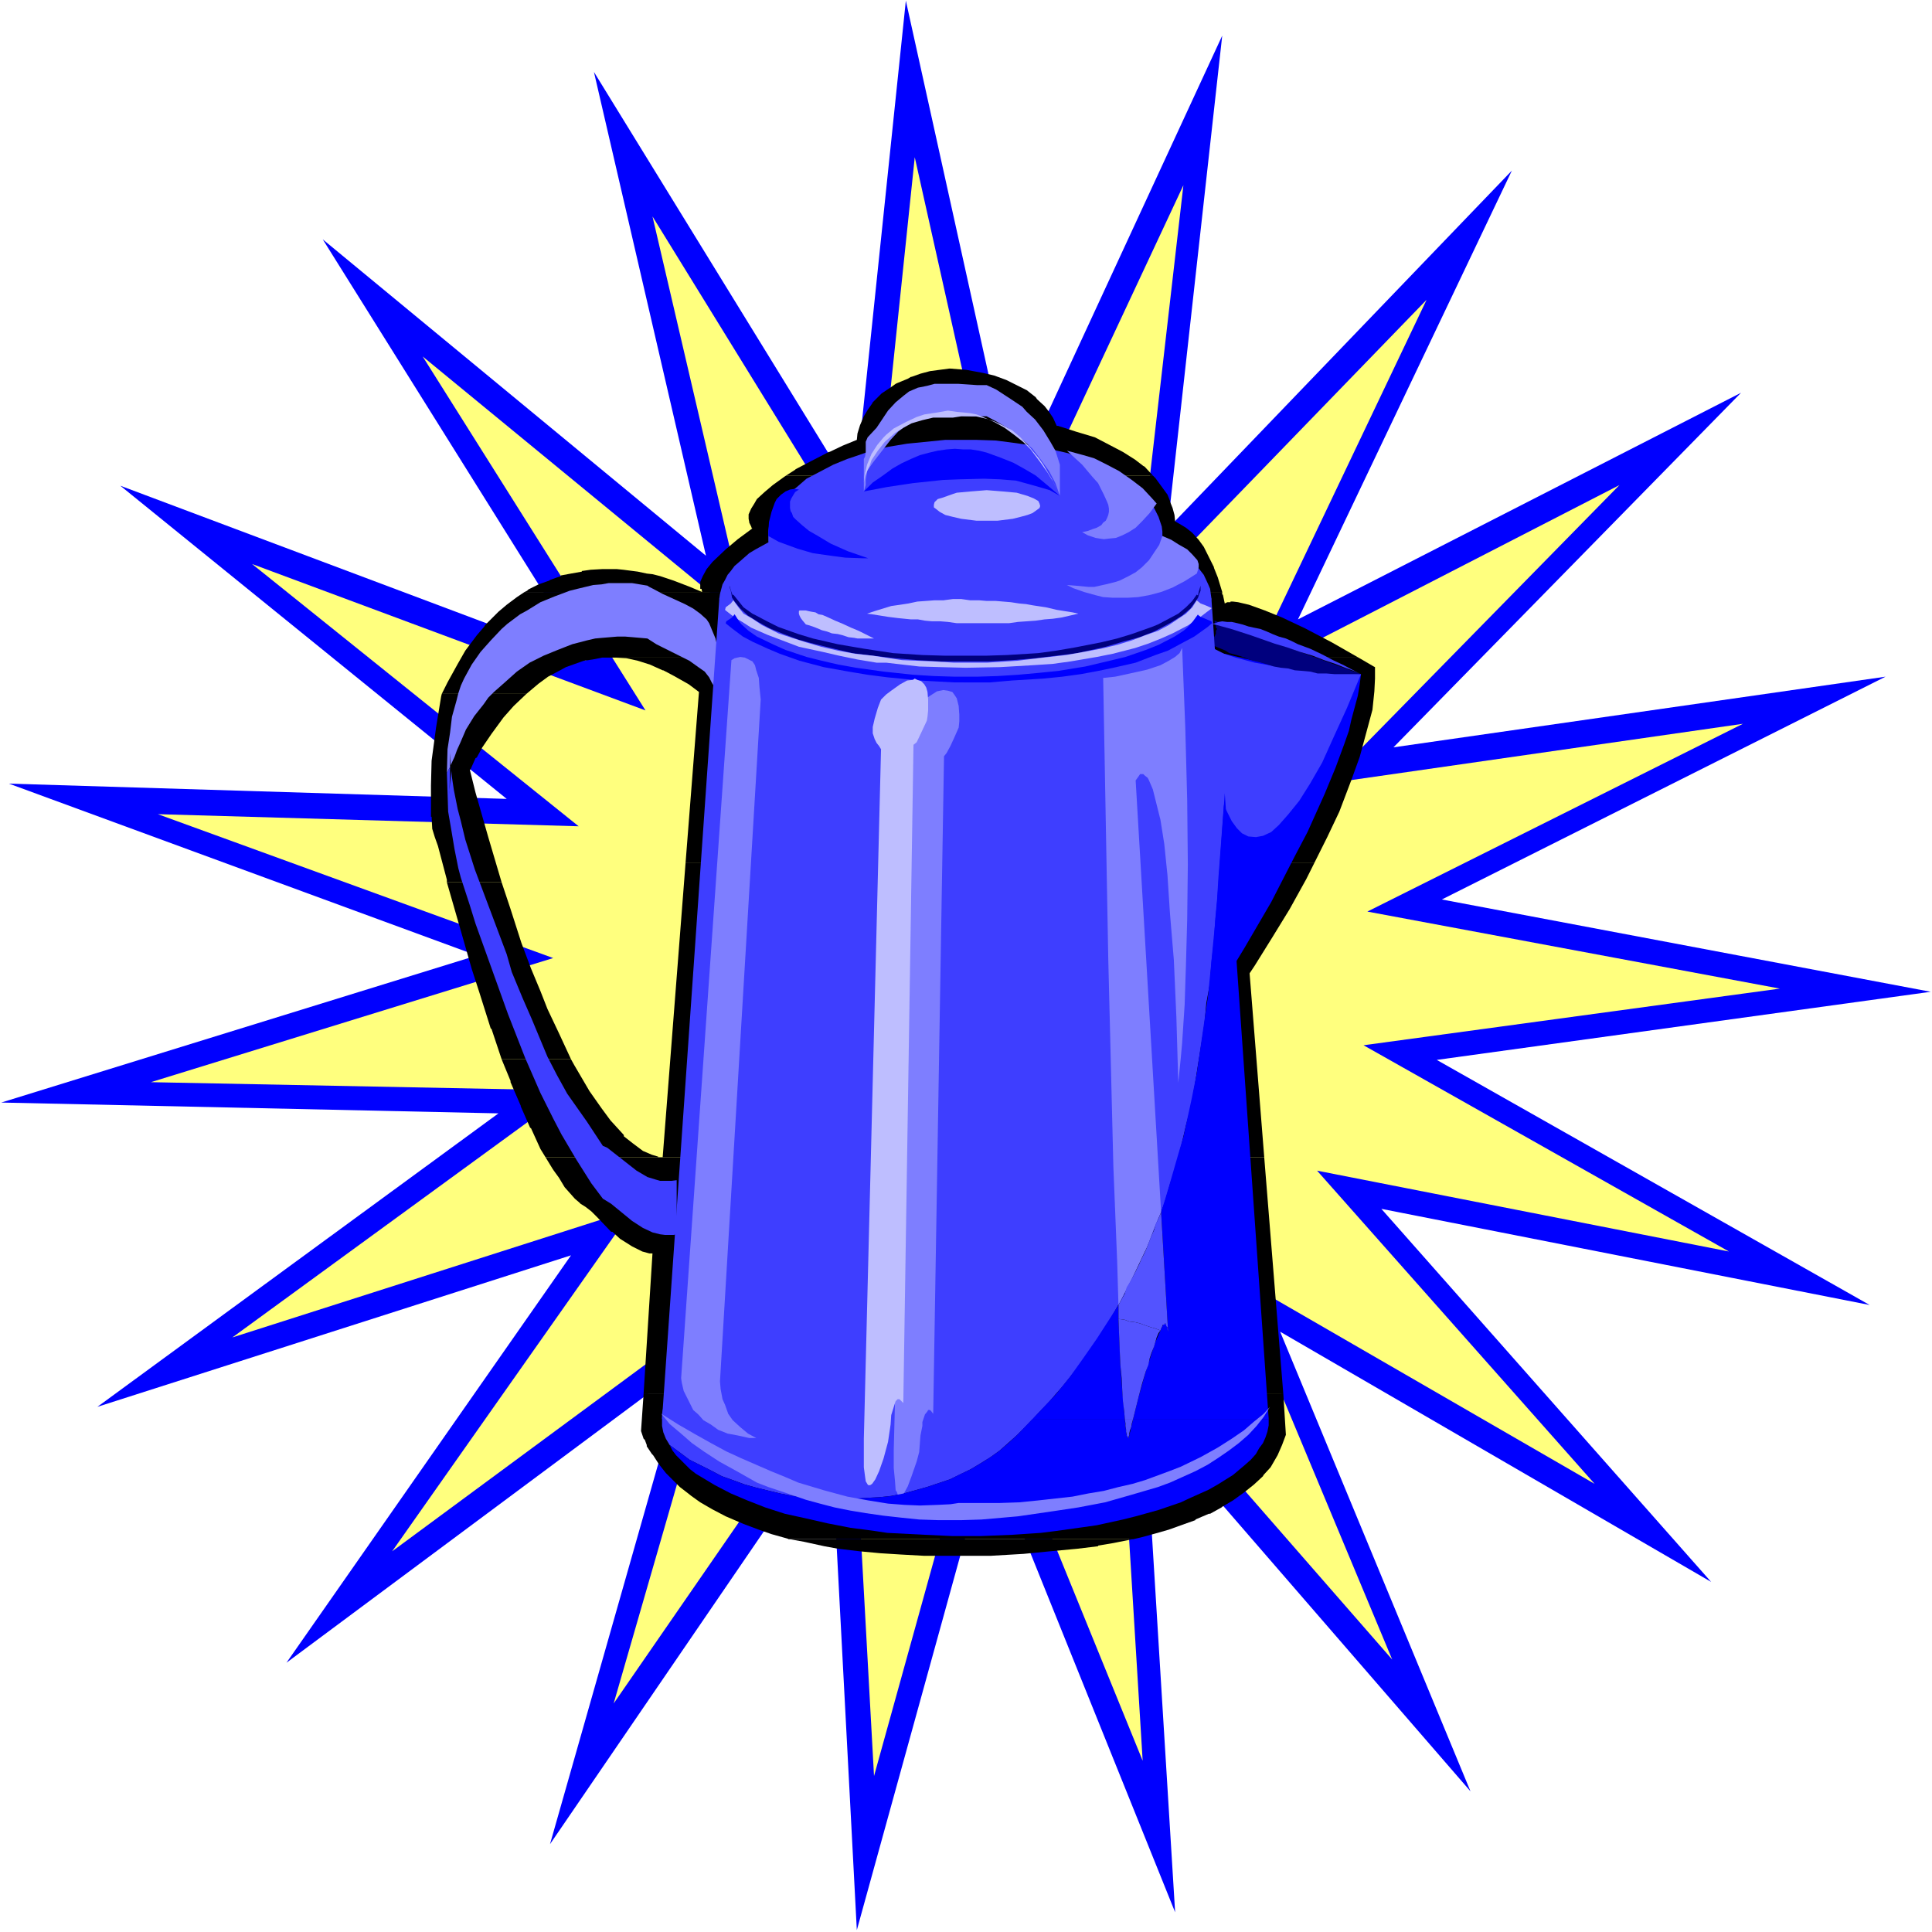 <?xml version="1.0" encoding="UTF-8" standalone="no"?>
<svg
   version="1.0"
   width="129.766mm"
   height="129.766mm"
   id="svg50"
   sodipodi:docname="Coffee Pot 41.wmf"
   xmlns:inkscape="http://www.inkscape.org/namespaces/inkscape"
   xmlns:sodipodi="http://sodipodi.sourceforge.net/DTD/sodipodi-0.dtd"
   xmlns="http://www.w3.org/2000/svg"
   xmlns:svg="http://www.w3.org/2000/svg">
  <rect width="100%" height="100%" fill="#333333" stroke="none"/>
  <sodipodi:namedview
     id="namedview50"
     pagecolor="#ffffff"
     bordercolor="#000000"
     borderopacity="0.25"
     inkscape:showpageshadow="2"
     inkscape:pageopacity="0.0"
     inkscape:pagecheckerboard="0"
     inkscape:deskcolor="#d1d1d1"
     inkscape:document-units="mm" />
  <defs
     id="defs1">
    <pattern
       id="WMFhbasepattern"
       patternUnits="userSpaceOnUse"
       width="6"
       height="6"
       x="0"
       y="0" />
  </defs>
  <path
     style="fill:#ffffff;fill-opacity:1;fill-rule:evenodd;stroke:none"
     d="M 0,490.455 H 490.455 V 0 H 0 Z"
     id="path1" />
  <path
     style="fill:#0000ff;fill-opacity:1;fill-rule:evenodd;stroke:none"
     d="m 478.659,171.781 -112.635,56.56 124.109,23.432 -125.401,17.291 109.888,62.216 -123.947,-24.402 83.709,94.698 -109.403,-63.509 48.318,116.675 -82.739,-95.505 7.757,126.209 L 251.126,368.286 217.513,489.971 210.888,363.923 139.622,468.155 174.205,346.632 72.72,422.099 144.955,318.675 24.725,357.136 126.533,282.638 0.323,279.891 121.038,242.561 2.262,198.929 128.633,202.808 30.542,123.301 148.833,167.741 81.931,60.762 179.214,141.077 150.773,18.261 216.867,125.725 229.957,0.162 257.267,123.624 310.272,9.05 296.374,134.289 383.8,43.309 329.502,157.237 441.976,99.707 353.742,189.718 Z"
     id="path2" />
  <path
     style="fill:#ffff7e;fill-opacity:1;fill-rule:evenodd;stroke:none"
     d="m 442.46,183.739 -95.344,47.672 104.717,19.554 -105.686,14.382 92.758,52.358 -104.555,-20.523 70.458,79.507 -92.273,-53.328 40.885,97.929 -69.811,-79.992 6.464,105.686 -39.915,-98.091 -28.28,101.969 -5.818,-105.686 -60.277,87.264 29.411,-101.808 -85.648,63.186 61.085,-86.779 L 58.984,339.521 144.955,276.82 38.299,274.72 140.43,243.208 40.077,206.686 146.894,209.757 63.994,143.177 163.862,180.345 107.302,90.496 189.718,158.206 165.64,54.944 221.23,145.117 232.219,39.915 255.328,143.339 300.414,47.026 288.294,152.389 l 73.851,-76.275 -45.571,95.667 94.536,-48.642 -74.336,75.79 z"
     id="path3" />
  <path
     style="fill:#000000;fill-opacity:1;fill-rule:evenodd;stroke:none"
     d="m 240.945,93.566 -2.424,0.323 -2.424,0.323 -2.424,0.646 -2.262,0.808 h -0.162 l -0.808,0.485 -2.747,1.131 -0.323,0.162 -1.131,0.808 -2.424,1.616 -2.262,2.262 -0.162,0.323 -1.131,1.616 -0.97,1.616 -0.97,2.262 -0.646,2.101 -0.162,1.616 -3.555,1.454 v 0 l -3.394,1.616 h -0.162 l -4.686,2.424 -3.717,1.939 -0.162,0.162 -2.262,1.454 h 93.082 l -2.101,-2.262 -0.323,-0.162 -2.101,-1.616 -3.07,-1.939 -3.394,-1.778 -3.717,-1.939 -4.848,-1.454 -4.525,-1.454 h -0.323 l -0.808,-1.778 -0.162,-0.323 -0.97,-1.454 -1.131,-1.454 -1.939,-1.778 -0.323,-0.485 -2.262,-1.778 -2.586,-1.293 -2.586,-1.293 -3.07,-1.131 -2.747,-0.646 -4.363,-0.808 -4.04,-0.323 z"
     id="path4" />
  <path
     style="fill:#000000;fill-opacity:1;fill-rule:evenodd;stroke:none"
     d="m 199.576,120.715 -0.485,0.323 -2.909,2.101 -2.101,1.778 -1.939,1.778 -0.646,1.131 -0.808,1.293 -0.646,1.454 v 1.131 l 0.162,0.808 v 0.162 l 0.485,0.97 0.162,0.485 h 0.162 l -3.717,2.747 -3.07,2.586 -3.232,3.07 -0.162,0.162 -1.454,1.778 -0.97,1.778 -0.646,1.454 v 1.293 0.485 h 0.323 l 0.162,0.808 -3.07,-1.293 -4.202,-1.616 -3.394,-1.131 -1.939,-0.485 -1.454,-0.162 -2.262,-0.485 -3.717,-0.485 -1.616,-0.162 h -3.717 l -2.909,0.162 -2.262,0.323 v 0.162 l -2.747,0.485 -2.586,0.485 v 0.162 l -2.747,0.97 -0.162,0.162 -2.747,0.97 -2.586,1.293 -0.323,0.323 -0.646,0.323 h 177.113 l -1.131,-3.717 -0.97,-2.424 v -0.162 l -1.454,-2.909 -0.97,-1.939 -0.162,-0.323 -1.293,-1.778 -1.616,-1.778 -1.616,-1.293 -1.616,-0.97 -1.131,-0.646 -0.162,-1.616 -0.485,-1.778 -0.646,-1.616 v -0.162 l -0.646,-1.616 -1.293,-1.778 -1.778,-2.424 -0.646,-0.646 z"
     id="path5" />
  <path
     style="fill:#000000;fill-opacity:1;fill-rule:evenodd;stroke:none"
     d="m 312.372,152.712 v 0.162 h -0.808 l -0.646,0.323 -0.485,-2.262 h -0.162 v -0.646 h -177.113 l -1.939,1.293 -2.586,1.939 -2.101,1.778 -3.394,3.394 -0.162,0.323 -1.939,2.262 -2.909,3.878 -1.939,3.394 -2.586,4.686 -1.454,2.909 h 21.493 l 3.07,-2.586 2.424,-1.778 2.747,-1.454 1.778,-0.97 2.262,-0.808 2.262,-0.808 2.262,-0.323 2.424,-0.485 h 1.939 190.041 l -6.787,-3.878 -6.787,-3.555 -5.818,-2.747 -4.363,-1.778 -4.04,-1.454 -2.747,-0.646 -1.293,-0.162 z"
     id="path6" />
  <path
     style="fill:#000000;fill-opacity:1;fill-rule:evenodd;stroke:none"
     d="m 156.105,166.933 2.909,0.162 2.909,0.646 3.07,0.97 3.232,1.454 h 0.162 l 2.747,1.454 3.717,2.101 2.586,1.939 -3.394,43.309 h 159.661 l 3.232,-6.464 3.07,-6.464 3.07,-8.08 2.101,-5.818 2.101,-7.757 1.131,-4.202 0.485,-4.686 0.162,-3.232 v -2.909 l -0.323,-0.162 -3.878,-2.262 z"
     id="path7" />
  <path
     style="fill:#000000;fill-opacity:1;fill-rule:evenodd;stroke:none"
     d="m 112.15,176.144 -0.162,0.646 -1.293,7.918 -1.131,8.403 -0.162,6.302 v 5.333 2.586 h 0.162 l 0.162,3.07 0.646,2.101 0.808,2.262 2.262,8.565 v 0.646 h 13.898 l -3.394,-11.474 -3.232,-11.312 -1.454,-5.818 h 0.162 l 1.293,-2.909 0.323,-0.162 0.97,-1.778 0.323,-0.646 2.424,-3.555 3.07,-4.202 2.586,-2.909 3.232,-3.07 z"
     id="path8" />
  <path
     style="fill:#000000;fill-opacity:1;fill-rule:evenodd;stroke:none"
     d="m 113.443,223.977 3.394,11.797 2.909,10.181 1.939,5.979 2.909,9.211 h 0.162 l 2.586,7.757 h 17.614 l -3.07,-6.626 -2.909,-6.141 -1.778,-4.525 -2.424,-5.818 -2.424,-6.464 -2.747,-8.565 -2.262,-6.787 z"
     id="path9" />
  <path
     style="fill:#000000;fill-opacity:1;fill-rule:evenodd;stroke:none"
     d="m 127.341,268.902 2.262,5.494 v 0.323 l 2.586,5.979 v 0.162 l 2.424,5.494 h 0.162 l 2.424,5.333 1.293,2.101 h 182.446 l -3.717,-46.702 1.293,-1.939 4.525,-7.272 4.363,-7.11 4.202,-7.595 2.101,-4.202 H 174.043 l -5.818,74.821 h -0.646 -0.485 v -0.162 l -1.616,-0.485 -2.262,-0.97 -2.586,-1.939 -2.262,-1.778 v -0.323 l -3.394,-3.717 -2.262,-3.07 -3.07,-4.363 -3.878,-6.626 -0.808,-1.454 z"
     id="path10" />
  <path
     style="fill:#000000;fill-opacity:1;fill-rule:evenodd;stroke:none"
     d="m 138.491,293.788 1.778,2.909 0.323,0.485 1.293,1.778 1.454,2.424 2.586,2.909 1.131,0.97 0.323,0.323 1.293,0.808 1.454,1.131 1.454,1.454 3.555,3.717 h 0.323 l 1.939,1.778 3.07,1.939 2.586,1.293 1.778,0.485 h 0.808 l -2.262,35.714 h 162.408 l -4.848,-60.115 z"
     id="path11" />
  <path
     style="fill:#000000;fill-opacity:1;fill-rule:evenodd;stroke:none"
     d="m 163.377,353.904 -0.646,9.373 0.646,1.939 0.323,0.323 0.485,1.293 v 0.323 l 1.293,1.939 0.323,0.323 1.454,2.262 1.778,2.262 3.555,3.555 2.101,1.616 0.808,0.646 2.262,1.616 3.07,1.778 3.394,1.778 4.525,1.939 3.878,1.454 3.232,1.131 4.04,1.131 0.323,0.162 h 87.425 l 2.101,-0.485 3.555,-0.97 3.394,-0.97 4.04,-1.454 2.747,-0.97 v -0.162 l 3.394,-1.454 h 0.323 l 2.909,-1.616 0.162,-0.162 2.747,-1.616 2.909,-2.101 2.424,-1.939 2.262,-2.101 0.162,-0.323 1.778,-1.939 1.778,-3.07 1.131,-2.586 0.97,-2.586 -0.646,-10.342 z"
     id="path12" />
  <path
     style="fill:#000000;fill-opacity:1;fill-rule:evenodd;stroke:none"
     d="m 200.545,390.748 3.555,0.646 5.171,1.131 3.555,0.646 5.494,0.646 5.171,0.485 5.171,0.323 5.818,0.323 h 17.13 l 8.242,-0.485 6.626,-0.646 6.949,-0.646 5.333,-0.646 v -0.162 l 3.878,-0.646 4.04,-0.808 0.808,-0.162 z"
     id="path13" />
  <path
     style="fill:#bebeff;fill-opacity:1;fill-rule:evenodd;stroke:none"
     d="m 182.123,182.446 v -2.101 l -0.323,0.323 v 0.323 0.162 0.162 0.485 0.162 0.162 z"
     id="path14" />
  <path
     style="fill:#7e7eff;fill-opacity:1;fill-rule:evenodd;stroke:none"
     d="m 180.022,158.206 -0.646,-0.97 -1.616,-1.454 -1.778,-1.293 -2.101,-1.131 -5.656,-2.586 -2.424,-1.293 -0.97,-0.485 -0.485,-0.323 -1.939,-0.323 -1.939,-0.323 h -4.04 -1.939 l -1.778,0.323 -2.101,0.162 -4.04,0.97 -1.939,0.485 -3.878,1.454 -3.555,1.454 -3.394,2.101 -1.778,0.97 -3.232,2.424 -1.454,1.293 -2.747,2.909 -2.586,2.909 -2.262,3.232 -1.939,3.555 -0.808,1.778 -0.646,1.939 -0.485,1.939 -1.131,4.04 -0.485,4.04 -0.646,4.202 -0.162,5.979 0.808,-1.454 v -3.717 l 0.162,3.232 0.97,-2.101 0.646,-1.778 0.808,-1.778 1.454,-3.394 2.101,-3.394 2.424,-3.07 1.131,-1.616 1.454,-1.454 2.747,-2.424 3.07,-2.747 3.232,-2.262 3.555,-1.778 3.555,-1.454 3.717,-1.454 3.717,-0.97 2.101,-0.485 1.778,-0.162 3.878,-0.323 h 1.939 l 1.939,0.162 3.717,0.323 2.262,1.454 8.403,4.202 2.262,1.616 1.616,1.131 1.131,1.454 0.646,1.293 0.485,0.808 0.97,-10.504 v 16.806 -2.747 l 0.323,-7.11 v -2.747 l -0.162,-2.747 -0.646,-2.909 -0.808,-1.939 z"
     id="path15" />
  <path
     style="fill:#0000ff;fill-opacity:1;fill-rule:evenodd;stroke:none"
     d="m 310.918,248.864 5.01,-8.242 6.787,-11.635 5.979,-11.635 3.232,-6.141 4.363,-9.696 2.747,-6.626 2.262,-6.141 1.131,-3.232 0.646,-2.909 1.616,-5.979 0.485,-2.909 0.323,-2.586 -9.858,-0.97 -7.272,-0.97 -7.757,-0.97 -5.656,-1.293 -4.848,-1.131 -2.424,-0.808 -0.97,-0.485 -0.808,-0.323 -0.808,-0.646 -0.323,-0.485 -0.323,-0.485 v -0.485 l -0.646,13.251 -0.97,13.574 -0.162,7.918 v 7.918 8.08 l 0.162,7.757 0.323,3.555 0.323,3.555 0.323,3.394 0.485,3.394 0.485,2.909 0.485,2.586 0.646,2.424 0.808,2.262 0.97,1.454 0.97,1.293 0.97,0.97 z"
     id="path16" />
  <path
     style="fill:#3e3eff;fill-opacity:1;fill-rule:evenodd;stroke:none"
     d="m 304.454,162.085 0.485,6.626 0.646,8.565 0.485,6.626 1.293,7.11 0.485,3.394 1.778,6.141 0.646,3.07 1.293,2.586 1.131,2.262 1.293,1.778 1.293,1.293 1.616,0.808 1.939,0.162 1.778,-0.323 2.101,-0.97 1.939,-1.778 2.424,-2.747 2.747,-3.394 2.747,-4.363 3.07,-5.333 2.909,-6.464 3.394,-7.434 3.555,-8.565 -8.08,-0.323 -6.464,-0.646 -6.949,-0.97 -5.494,-0.97 -4.848,-1.293 -2.909,-0.97 -2.586,-1.293 -0.97,-0.485 -1.939,-1.293 z"
     id="path17" />
  <path
     style="fill:#00007e;fill-opacity:1;fill-rule:evenodd;stroke:none"
     d="m 345.5,171.134 -37.168,-13.574 v 0.323 l 0.162,0.646 0.162,0.162 v 0.646 l 0.323,0.323 -0.323,0.485 v 0.162 0.485 0.162 l -0.162,0.162 v 0.162 l -0.162,0.323 h -0.162 l -0.323,0.162 -0.323,0.162 -0.162,0.162 h -0.485 -0.323 -0.485 -0.323 -0.646 -0.646 l 0.808,0.485 2.262,1.131 1.616,0.646 1.939,0.808 0.97,0.646 1.293,0.323 1.131,0.323 1.454,0.485 1.131,0.485 1.778,0.485 1.293,0.323 1.616,0.485 1.616,0.485 1.778,0.323 1.778,0.162 1.778,0.485 2.101,0.162 1.778,0.162 1.939,0.485 h 2.262 l 1.939,0.162 h 2.262 2.101 z"
     id="path18" />
  <path
     style="fill:#3e3eff;fill-opacity:1;fill-rule:evenodd;stroke:none"
     d="m 260.176,362.307 3.07,-3.232 3.232,-3.394 4.363,-5.171 2.909,-3.555 5.01,-7.11 3.394,-5.656 -6.464,-1.131 -6.626,-0.808 -6.949,-0.808 -4.686,-0.323 -7.272,-0.323 -5.01,-0.162 h -4.04 l -7.757,0.485 -3.878,0.162 -7.434,0.808 -6.949,0.97 -3.394,0.646 -6.626,1.293 -5.979,1.616 -5.818,1.778 -5.333,2.101 -2.262,0.97 -4.525,2.101 -1.939,1.293 -1.939,1.454 -1.616,1.131 -3.07,2.909 -1.131,1.131 -0.97,1.293 -0.808,1.616 -0.808,1.454 -0.485,1.454 -0.323,1.616 v 1.778 1.293 l 0.323,1.616 0.646,1.616 0.97,1.616 2.424,1.778 2.586,1.939 2.586,1.293 2.909,1.454 2.747,1.454 2.747,0.97 3.07,1.131 2.909,0.808 5.979,1.454 3.232,0.646 6.302,0.646 3.07,0.323 h 3.394 l 6.141,-0.485 3.07,-0.162 3.07,-0.323 3.232,-0.646 2.909,-0.808 2.909,-0.808 2.909,-0.97 2.909,-0.97 5.333,-2.586 2.424,-1.454 2.586,-1.616 2.262,-1.616 4.363,-3.878 z"
     id="path19" />
  <path
     style="fill:#3e3eff;fill-opacity:1;fill-rule:evenodd;stroke:none"
     d="m 245.147,175.982 h 6.302 l 6.302,-0.485 5.979,-0.485 5.494,-0.97 5.656,-0.808 5.01,-1.293 4.848,-1.454 4.363,-1.616 4.04,-1.778 3.555,-1.778 3.232,-1.939 2.586,-2.101 1.293,-1.131 1.778,-2.262 1.131,-2.424 0.485,-0.97 0.162,-1.293 0.162,-1.293 -0.162,-1.131 -0.162,-1.293 -0.485,-1.131 -1.131,-2.424 -1.778,-2.262 -2.424,-2.101 -2.747,-2.101 -3.555,-1.778 -3.717,-1.778 -2.262,-0.97 -4.363,-1.454 -2.262,-0.808 -5.01,-1.131 -8.242,-1.616 -5.494,-0.808 -5.979,-0.646 -6.302,-0.323 -6.302,-0.323 -6.464,0.323 -6.302,0.323 -5.656,0.646 -5.818,0.808 -8.08,1.616 -5.01,1.131 -4.525,1.616 -2.262,0.646 -3.878,1.778 -2.101,0.97 -3.232,1.778 -1.616,0.97 -2.586,2.262 -1.131,0.97 -0.97,1.293 -0.808,0.97 -0.646,1.293 -0.646,1.131 -0.646,2.424 -0.162,1.131 0.162,1.293 0.162,1.293 0.485,0.97 0.646,1.293 0.646,1.131 0.808,1.293 0.97,0.97 2.262,2.262 1.454,0.97 3.232,1.939 1.616,0.97 3.878,1.939 4.363,1.454 4.525,1.454 2.424,0.808 5.171,1.293 5.494,0.808 5.818,0.97 5.656,0.485 6.302,0.485 z"
     id="path20" />
  <path
     style="fill:#3e3eff;fill-opacity:1;fill-rule:evenodd;stroke:none"
     d="M 307.524,151.904 H 182.608 l -14.544,208.302 h 94.051 l 3.717,-4.04 3.878,-4.202 3.394,-4.525 3.232,-4.363 3.232,-4.686 2.747,-4.363 2.586,-4.525 2.424,-4.848 2.101,-4.686 2.262,-4.686 1.939,-4.848 1.939,-4.848 1.454,-5.01 1.616,-5.01 1.293,-5.01 1.131,-4.848 1.293,-5.01 0.97,-5.333 0.808,-5.171 0.808,-5.01 0.808,-5.171 0.485,-5.333 0.97,-5.333 0.323,-5.171 0.646,-5.333 0.323,-5.333 0.485,-5.333 0.323,-5.333 0.808,-10.666 0.808,-10.827 z"
     id="path21" />
  <path
     style="fill:#00007e;fill-opacity:1;fill-rule:evenodd;stroke:none"
     d="m 245.147,167.902 h 5.979 l 5.979,-0.323 5.656,-0.485 5.494,-0.646 5.171,-0.646 7.272,-1.616 4.363,-1.293 4.202,-1.131 3.717,-1.454 3.07,-1.616 1.454,-0.808 2.586,-1.616 2.101,-1.778 1.293,-1.778 0.646,-0.97 0.323,-0.97 0.323,-0.808 v -1.293 l -0.485,1.616 -0.162,0.808 h -0.162 l -0.162,-0.162 -1.131,1.616 -1.616,1.616 -1.939,1.616 -2.424,1.293 -2.747,1.454 -1.616,0.646 -5.01,1.778 -3.717,1.131 -4.04,0.97 -6.626,1.293 -4.686,0.808 -4.686,0.646 -7.918,0.485 -5.171,0.162 h -5.333 -5.494 l -5.494,-0.162 -7.434,-0.485 -7.434,-1.131 -6.626,-1.131 -6.302,-1.454 -3.717,-1.131 -5.01,-1.778 -2.909,-1.454 -2.747,-1.454 -0.97,-0.485 -2.262,-1.616 -1.293,-1.616 -1.293,-1.616 -0.162,0.162 -0.323,-0.808 -0.485,-1.616 v 0.323 l 0.323,0.97 0.162,0.808 0.162,0.97 0.646,0.97 1.454,1.778 1.939,1.778 2.586,1.616 2.909,1.616 3.555,1.454 3.878,1.454 4.202,1.131 4.686,1.131 4.686,1.131 5.171,0.646 5.656,0.646 5.656,0.485 5.979,0.323 z"
     id="path22" />
  <path
     style="fill:#3e3eff;fill-opacity:1;fill-rule:evenodd;stroke:none"
     d="m 245.147,160.469 5.171,-0.162 4.686,-0.162 2.747,-0.485 4.525,-0.485 4.686,-0.97 4.202,-1.293 3.878,-1.131 5.494,-2.424 3.232,-1.616 2.909,-2.101 2.424,-1.939 2.262,-2.101 0.808,-1.131 0.808,-1.131 1.131,-2.424 0.485,-0.97 0.323,-1.454 0.162,-1.131 v -1.293 -1.131 l -0.162,-1.293 -0.808,-2.424 -1.131,-2.262 -1.616,-2.424 -2.262,-2.101 -1.131,-0.808 -2.586,-2.101 -1.616,-0.97 -3.232,-1.616 -3.555,-1.616 -1.939,-0.808 -3.878,-1.454 -4.202,-0.97 -4.686,-0.97 -4.525,-0.646 -5.01,-0.646 -5.01,-0.162 h -2.586 -5.171 l -4.848,0.485 -4.848,0.485 -4.848,0.808 -4.202,0.97 -4.202,1.454 -1.939,0.646 -3.555,1.454 -3.394,1.778 -3.394,1.778 -2.424,2.101 -2.424,1.939 -0.97,0.97 -1.778,2.424 -0.485,0.97 -0.646,1.293 -0.323,1.131 -0.485,1.293 -0.162,1.293 v 1.131 1.293 l 0.162,1.131 0.485,1.454 0.97,2.262 1.293,2.262 0.97,1.131 2.101,2.101 2.424,1.939 2.909,2.101 3.232,1.616 3.717,1.616 3.717,1.293 4.202,1.293 4.202,0.97 4.848,0.97 4.848,0.646 4.848,0.162 z"
     id="path23" />
  <path
     style="fill:#0000ff;fill-opacity:1;fill-rule:evenodd;stroke:none"
     d="m 202.808,124.27 -1.131,-0.162 -1.131,0.162 -1.131,0.485 -1.131,0.808 -1.131,1.131 -0.485,0.97 -0.808,2.262 -0.646,2.586 -0.162,2.424 v 1.131 l 2.586,1.454 4.848,1.778 3.878,1.131 4.525,0.646 3.717,0.485 4.525,0.162 h 1.293 l -5.171,-1.778 -4.363,-1.939 -3.232,-1.939 -2.262,-1.293 -1.778,-1.454 -1.616,-1.454 -0.646,-0.646 -0.323,-0.97 -0.323,-0.485 -0.162,-0.808 v -0.808 -0.808 l 0.323,-0.808 0.97,-1.616 z"
     id="path24" />
  <path
     style="fill:#bebeff;fill-opacity:1;fill-rule:evenodd;stroke:none"
     d="m 273.75,155.782 -1.454,-0.323 -4.04,-0.646 -2.747,-0.646 -3.232,-0.485 -1.778,-0.323 -1.778,-0.162 -2.101,-0.323 -1.939,-0.162 -1.939,-0.162 h -2.262 l -1.939,-0.162 h -2.262 l -2.262,-0.323 h -2.101 l -2.424,0.323 h -2.262 l -2.101,0.162 -2.262,0.162 -2.262,0.485 -2.101,0.323 -2.262,0.323 -2.101,0.646 -2.101,0.646 -1.939,0.646 1.293,0.162 4.04,0.646 2.586,0.323 3.232,0.323 h 1.778 l 1.778,0.323 1.778,0.162 h 2.101 l 1.939,0.162 2.262,0.323 h 2.262 1.939 2.101 2.424 2.262 2.262 l 2.262,-0.323 2.262,-0.162 2.262,-0.162 2.262,-0.323 2.101,-0.162 2.262,-0.323 2.101,-0.485 z"
     id="path25" />
  <path
     style="fill:#7e7eff;fill-opacity:1;fill-rule:evenodd;stroke:none"
     d="m 274.72,135.097 1.454,0.808 1.939,0.646 0.97,0.162 1.131,0.162 1.454,-0.162 1.616,-0.162 1.616,-0.646 1.616,-0.808 1.778,-1.131 1.616,-1.616 1.939,-2.101 1.778,-2.424 -1.293,-1.454 -2.262,-2.424 -2.747,-2.101 -3.232,-2.262 -3.07,-1.616 -3.232,-1.616 -2.747,-0.808 -4.202,-1.131 3.878,3.555 2.586,3.07 1.454,1.616 1.454,2.909 0.808,1.778 0.323,0.808 0.162,0.97 v 0.808 l -0.162,0.808 -0.323,0.808 -0.323,0.646 -0.646,0.485 -0.485,0.646 -1.131,0.646 -0.97,0.323 -1.293,0.485 z"
     id="path26" />
  <path
     style="fill:#7e7eff;fill-opacity:1;fill-rule:evenodd;stroke:none"
     d="m 303.808,145.601 0.323,-0.97 0.162,-0.646 v -0.808 l -0.323,-0.97 -1.293,-1.454 -1.293,-1.293 -2.262,-1.293 -1.778,-1.131 -2.262,-0.97 -0.808,2.262 -1.616,2.424 -0.97,1.454 -1.778,1.778 -1.616,1.293 -1.778,0.97 -2.262,1.131 -0.97,0.323 -2.586,0.646 -1.454,0.323 -1.454,0.323 h -1.454 l -3.394,-0.323 -2.101,-0.162 1.616,0.808 2.747,0.97 2.909,0.808 1.939,0.485 2.424,0.162 h 2.424 1.454 l 2.586,-0.162 2.747,-0.485 3.07,-0.808 2.909,-1.131 3.07,-1.616 z"
     id="path27" />
  <path
     style="fill:#bebeff;fill-opacity:1;fill-rule:evenodd;stroke:none"
     d="m 245.147,169.518 8.726,-0.162 8.242,-0.485 5.01,-0.323 4.686,-0.646 6.626,-1.131 4.04,-0.808 5.656,-1.454 3.394,-1.131 3.232,-1.293 2.909,-1.293 4.04,-2.101 2.424,-1.616 2.101,-1.616 1.293,-0.97 v -0.162 l -1.454,-0.646 -1.293,-0.485 -0.808,-0.646 -0.162,-0.162 -1.131,1.778 -1.616,1.616 -1.939,1.293 -2.424,1.616 -2.747,1.454 -3.232,1.131 -3.394,1.293 -3.717,1.131 -4.04,0.97 -4.363,0.808 -4.525,0.808 -7.11,0.808 -5.333,0.646 -7.757,0.485 h -8.242 l -5.333,-0.323 -7.918,-0.323 -7.434,-1.131 -4.525,-0.485 -4.363,-0.808 -4.202,-0.97 -3.878,-1.131 -3.555,-1.131 -3.394,-1.131 -2.909,-1.454 -1.293,-0.646 -2.424,-1.616 -2.262,-1.293 -1.293,-1.616 -1.293,-1.778 -0.646,0.808 -1.293,0.97 -0.162,0.646 0.162,0.162 2.262,1.778 1.939,1.131 2.262,1.454 4.04,1.778 4.686,1.778 3.394,1.293 5.979,1.293 4.202,0.97 4.686,0.97 4.848,0.808 h 2.424 l 8.403,0.97 5.494,0.162 z"
     id="path28" />
  <path
     style="fill:#0000ff;fill-opacity:1;fill-rule:evenodd;stroke:none"
     d="m 245.309,173.235 h 5.979 l 5.656,-0.485 7.918,-0.485 4.848,-0.485 4.686,-0.646 4.363,-0.808 3.878,-0.808 5.656,-1.293 5.01,-1.939 3.232,-1.131 4.202,-2.262 2.424,-1.293 3.394,-2.424 1.131,-0.97 -0.162,-0.485 -2.747,-1.131 -0.646,-0.485 v -0.162 l -1.293,1.778 -1.454,1.616 -0.97,0.808 -2.262,1.454 -4.04,2.101 -3.232,1.293 -5.171,1.778 -4.04,0.97 -6.141,1.454 -6.949,1.131 -4.848,0.485 -5.333,0.485 -5.171,0.323 -5.171,0.162 h -5.656 l -5.333,-0.162 -5.171,-0.323 -7.595,-0.808 -6.949,-0.97 -4.525,-0.808 -4.202,-0.97 -3.878,-0.97 -5.333,-1.778 -2.909,-1.293 -4.363,-2.101 -2.101,-1.454 -1.778,-1.616 -0.646,-0.808 -1.131,-1.778 -0.646,0.808 -1.454,0.97 -0.162,0.485 0.162,0.162 1.616,1.293 2.586,1.939 2.424,1.293 3.878,1.778 3.07,1.293 5.01,1.778 6.141,1.616 6.302,1.131 4.848,0.808 5.01,0.646 8.242,0.808 2.747,0.162 5.979,0.323 z"
     id="path29" />
  <path
     style="fill:#7e7eff;fill-opacity:1;fill-rule:evenodd;stroke:none"
     d="m 243.369,184.709 0.162,-1.616 v -1.616 l -0.162,-2.262 -0.485,-1.939 -0.646,-0.97 -0.485,-0.646 -1.131,-0.323 -1.131,-0.162 -1.616,0.323 -1.778,1.131 -1.939,1.293 -2.747,2.262 -0.97,2.262 -0.808,2.747 -0.162,2.101 v 1.454 l 0.162,1.616 0.808,1.454 0.646,0.646 0.323,0.323 -4.525,175.336 v 4.525 l 0.323,3.394 0.162,2.262 0.323,0.485 0.323,0.97 0.323,0.162 h 0.323 0.162 l 0.646,-0.808 0.97,-1.778 0.97,-2.586 1.293,-3.717 0.646,-2.424 0.323,-4.202 0.485,-2.424 v -0.97 l 0.646,-1.939 0.646,-0.808 0.162,-0.323 h 0.485 l 0.323,0.323 0.485,0.646 2.747,-166.933 0.646,-0.808 0.97,-1.778 0.97,-2.101 z"
     id="path30" />
  <path
     style="fill:#bebeff;fill-opacity:1;fill-rule:evenodd;stroke:none"
     d="m 235.451,181.961 0.162,-1.616 v -2.747 l -0.162,-1.939 -0.323,-1.131 -0.485,-0.808 -0.808,-0.808 -0.97,-0.323 -0.646,-0.323 -0.485,0.323 -1.454,0.162 -1.778,0.97 -2.262,1.616 -1.293,0.97 -1.293,1.293 -0.808,2.101 -0.808,2.747 -0.485,2.101 v 1.616 l 0.485,1.454 0.485,0.97 0.646,0.808 0.485,0.808 -4.363,175.013 v 4.686 2.586 l 0.323,2.424 0.162,1.131 0.485,0.808 0.162,0.162 h 0.485 l 0.485,-0.323 0.808,-1.131 0.97,-2.101 1.131,-3.232 1.131,-4.202 0.646,-4.363 0.162,-2.424 0.808,-2.586 0.323,-0.97 0.485,-0.485 h 0.485 l 0.323,0.323 0.646,0.646 2.586,-167.094 0.808,-0.646 1.454,-3.07 1.131,-2.424 z"
     id="path31" />
  <path
     style="fill:#0000ff;fill-opacity:1;fill-rule:evenodd;stroke:none"
     d="m 276.336,343.076 h 0.162 z"
     id="path32" />
  <path
     style="fill:#0000ff;fill-opacity:1;fill-rule:evenodd;stroke:none"
     d="m 287.648,360.206 -1.131,4.848 -0.485,-0.646 -0.323,-2.424 -0.162,-1.778 H 262.115 l -4.04,4.202 -2.101,1.939 -2.262,1.939 -2.262,1.616 -2.586,1.616 -2.424,1.454 -2.747,1.293 -2.586,1.293 -2.909,0.97 -2.909,0.97 -2.909,0.808 -2.909,0.808 -3.232,0.646 -3.07,0.323 -3.07,0.162 -3.07,0.162 -3.07,0.323 h -3.394 l -3.07,-0.323 -6.302,-0.646 -3.232,-0.646 -5.979,-1.454 -2.909,-0.808 -3.07,-1.131 -2.747,-0.97 -2.747,-1.454 -2.909,-1.454 -2.586,-1.293 -2.586,-1.939 -2.424,-1.778 0.646,1.293 0.97,1.293 2.262,2.262 1.293,1.293 1.454,1.131 3.232,1.939 1.616,0.97 4.04,2.101 4.202,1.778 4.525,1.778 5.01,1.616 5.171,1.131 5.656,1.293 5.818,1.131 6.141,0.808 3.232,0.485 9.534,0.485 6.949,0.323 h 7.272 l 7.918,-0.323 7.272,-0.485 3.878,-0.485 6.949,-0.97 3.394,-0.485 6.626,-1.454 3.232,-0.808 5.818,-1.616 5.656,-1.939 2.424,-1.131 4.686,-2.101 2.262,-1.293 3.878,-2.424 3.07,-2.586 1.454,-1.293 1.293,-1.454 0.808,-1.454 0.97,-1.293 0.646,-1.454 0.485,-1.454 0.323,-1.616 v -1.616 z"
     id="path33" />
  <path
     style="fill:#0000ff;fill-opacity:1;fill-rule:evenodd;stroke:none"
     d="m 279.244,338.875 v -0.162 h 0.323 v -0.323 0.323 h -0.323 z"
     id="path34" />
  <path
     style="fill:#0000ff;fill-opacity:1;fill-rule:evenodd;stroke:none"
     d="m 294.596,337.744 -1.293,2.909 -2.424,7.434 -1.778,6.302 -1.454,5.818 h 34.421 l -11.15,-158.853 -1.939,27.472 -1.293,13.574 -0.97,10.019 -1.454,10.019 -1.454,10.019 -1.293,6.464 -2.101,9.696 -0.97,3.232 -2.747,9.534 -0.97,3.232 -0.97,3.07 1.778,30.381 -0.162,-1.131 -0.323,-0.646 -0.323,-0.323 -0.485,0.323 -0.485,0.97 z"
     id="path35" />
  <path
     style="fill:#0000ff;fill-opacity:1;fill-rule:evenodd;stroke:none"
     d="m 283.931,334.835 v -3.555 l -2.262,3.555 -3.232,5.01 -3.717,5.333 -3.232,4.525 -3.555,4.363 -5.818,6.141 h 23.432 l -0.646,-7.11 -0.485,-6.626 z"
     id="path36" />
  <path
     style="fill:#7e7eff;fill-opacity:1;fill-rule:evenodd;stroke:none"
     d="m 300.091,162.893 v 0.162 0.323 0.162 0.162 0.323 0.162 -0.162 -0.323 -0.162 -0.162 -0.323 z"
     id="path37" />
  <path
     style="fill:#7e7eff;fill-opacity:1;fill-rule:evenodd;stroke:none"
     d="m 288.294,198.121 0.808,-1.131 0.323,-0.485 h 0.808 l 0.323,0.323 0.808,0.646 0.323,0.646 0.97,2.262 0.808,3.232 1.131,4.525 0.97,6.141 0.808,7.918 0.646,9.858 0.97,11.635 0.646,14.544 0.485,16.645 0.646,-6.464 0.323,-3.555 0.646,-9.858 0.323,-9.858 0.323,-11.797 0.162,-13.898 -0.162,-16.322 -0.485,-18.422 -0.808,-20.523 v 0.323 l -0.646,1.293 -1.131,0.97 -1.616,0.97 -2.101,1.131 -3.394,1.131 -4.363,0.97 -3.717,0.808 -3.07,0.323 1.293,71.266 1.293,52.682 0.97,24.24 0.323,10.989 3.717,-7.272 3.555,-7.434 2.262,-5.979 1.293,-2.909 z"
     id="path38" />
  <path
     style="fill:#5353ff;fill-opacity:1;fill-rule:evenodd;stroke:none"
     d="m 286.516,365.054 v -0.323 l 0.162,-0.485 v -0.323 l 0.162,-0.808 0.323,-0.808 0.162,-0.97 0.323,-1.131 h -2.101 l 0.162,1.131 v 0.646 l 0.162,0.97 v 0.485 l 0.162,0.646 v 0.323 l 0.323,0.485 z"
     id="path39" />
  <path
     style="fill:#5353ff;fill-opacity:1;fill-rule:evenodd;stroke:none"
     d="m 294.596,337.744 0.162,-0.485 0.162,-0.323 0.162,-0.323 v -0.162 l 0.162,-0.162 h 0.323 l 0.162,-0.323 h 0.162 v 0.323 h 0.162 v 0.323 l 0.323,0.323 v 0.323 0.162 l 0.162,0.646 -1.778,-30.381 -0.646,1.616 -0.646,1.293 -0.485,1.616 -0.646,1.454 -0.646,1.616 -0.485,1.293 -0.646,1.454 -0.808,1.616 -0.646,1.454 -0.808,1.616 -0.646,1.293 -0.808,1.454 -0.808,1.293 -0.485,1.616 -0.808,1.454 -0.808,1.454 v 0.323 0.485 0.485 0.485 0.485 0.323 0.323 0.646 l 1.454,0.162 1.293,0.485 1.454,0.162 1.293,0.323 1.293,0.485 1.454,0.485 1.131,0.323 z"
     id="path40" />
  <path
     style="fill:#5353ff;fill-opacity:1;fill-rule:evenodd;stroke:none"
     d="m 283.931,334.835 0.162,4.04 0.162,4.04 0.162,3.555 0.323,3.394 0.162,3.232 0.162,2.586 0.323,2.586 0.162,1.939 h 2.101 l 0.646,-2.586 0.808,-3.232 0.808,-3.07 0.97,-3.232 0.646,-1.616 0.323,-1.616 0.485,-1.454 0.646,-1.616 0.323,-1.131 0.323,-1.131 0.485,-1.131 0.485,-0.646 -1.293,-0.485 -1.131,-0.323 -1.454,-0.485 -1.293,-0.485 -1.293,-0.323 -1.454,-0.162 -1.293,-0.485 z"
     id="path41" />
  <path
     style="fill:#bebeff;fill-opacity:1;fill-rule:evenodd;stroke:none"
     d="m 250.48,124.432 4.04,0.323 3.555,0.323 2.747,0.808 1.616,0.646 1.131,0.646 0.323,0.646 0.162,0.646 -0.162,0.485 -0.646,0.485 -1.131,0.808 -1.293,0.485 -1.778,0.485 -1.939,0.485 -3.878,0.485 h -2.747 -2.586 l -3.878,-0.485 -2.101,-0.485 -1.939,-0.485 -1.454,-0.808 -0.808,-0.646 -0.646,-0.485 v -0.646 l 0.162,-0.646 0.808,-0.808 1.131,-0.323 2.747,-0.97 0.97,-0.323 3.555,-0.323 z"
     id="path42" />
  <path
     style="fill:#bebeff;fill-opacity:1;fill-rule:evenodd;stroke:none"
     d="m 204.585,158.529 0.646,0.162 1.454,0.485 0.808,0.323 1.131,0.485 1.293,0.323 1.293,0.485 1.454,0.162 1.293,0.323 1.454,0.485 1.454,0.162 0.808,0.162 h 0.646 0.808 0.485 0.646 0.646 0.485 0.485 l -0.97,-0.485 -2.909,-1.454 -1.939,-0.808 -2.101,-0.97 -1.939,-0.808 -2.101,-0.97 -1.131,-0.485 -0.97,-0.162 -0.808,-0.485 -0.97,-0.162 -0.808,-0.162 -0.646,-0.162 h -0.485 -0.646 -0.485 l -0.162,0.162 v 0.162 0.485 l 0.162,0.485 0.323,0.646 0.485,0.646 z"
     id="path43" />
  <path
     style="fill:#3e3eff;fill-opacity:1;fill-rule:evenodd;stroke:none"
     d="m 114.251,194.728 -0.808,1.454 0.162,4.848 0.162,5.01 0.808,4.686 0.808,4.848 0.97,4.848 0.646,2.424 2.262,6.949 1.454,4.686 8.242,22.947 4.363,11.15 3.878,8.888 3.232,6.464 2.101,4.04 3.717,6.302 3.878,6.141 2.909,3.878 2.101,1.293 5.333,4.363 2.747,1.778 2.424,1.131 1.939,0.485 1.293,0.162 h 2.101 l 0.808,-0.162 v -13.736 l -1.293,0.162 h -1.454 -1.454 l -1.131,-0.323 -2.101,-0.646 -2.747,-1.616 -7.434,-5.818 -1.131,-0.485 -4.04,-6.141 -5.01,-7.11 -2.586,-4.686 -2.424,-4.686 -4.04,-9.696 -2.262,-5.171 -2.747,-6.626 -1.293,-4.525 -8.08,-21.493 -2.424,-7.595 -1.131,-4.686 -0.808,-3.07 -0.97,-4.848 -0.485,-3.232 -0.162,-1.616 -0.323,3.07 -0.162,2.262 v 0.646 z"
     id="path44" />
  <path
     style="fill:#7e7eff;fill-opacity:1;fill-rule:evenodd;stroke:none"
     d="m 185.678,167.579 -12.766,182.285 0.162,1.131 0.485,2.101 1.293,2.586 1.131,2.262 1.293,1.131 1.293,1.454 1.939,1.131 1.778,1.293 2.424,0.97 2.586,0.485 2.909,0.646 h 1.778 l -2.101,-1.131 -1.939,-1.616 -1.939,-1.778 -1.131,-1.616 -0.808,-2.262 -0.646,-1.454 -0.485,-2.586 -0.162,-1.939 10.342,-173.073 -0.323,-3.232 -0.162,-2.262 -0.646,-1.939 -0.323,-1.293 -0.646,-0.97 -0.97,-0.485 -0.97,-0.485 -1.131,-0.162 -1.454,0.323 z"
     id="path45" />
  <path
     style="fill:#7e7eff;fill-opacity:1;fill-rule:evenodd;stroke:none"
     d="m 219.291,116.513 0.323,-0.646 0.162,-1.131 v -2.586 l 0.485,-1.131 2.262,-2.424 2.909,-4.363 1.939,-2.101 1.939,-1.616 1.454,-1.131 2.262,-0.97 2.424,-0.485 1.778,-0.485 h 2.424 3.717 l 4.686,0.323 h 2.424 l 2.424,1.131 3.717,2.424 2.909,1.939 1.131,1.293 2.101,1.939 2.101,2.747 1.778,2.909 1.293,2.262 1.131,3.555 v 7.918 l -1.131,-3.232 -1.616,-3.07 -2.101,-2.909 -2.101,-2.747 -3.394,-3.07 -2.747,-2.101 -3.07,-1.778 -2.424,-1.293 h -3.555 l -3.555,-0.162 h -3.717 l -2.424,0.162 -1.778,0.162 -1.778,0.646 -1.778,0.646 -1.454,0.485 -1.131,0.97 -1.293,0.97 -1.939,2.101 -4.525,5.818 -1.454,2.101 v 0.323 l -0.323,1.939 v 1.293 l -0.323,1.131 -0.162,0.485 z"
     id="path46" />
  <path
     style="fill:#0000ff;fill-opacity:1;fill-rule:evenodd;stroke:none"
     d="m 219.291,124.755 5.979,-1.131 6.464,-0.97 7.595,-0.808 4.202,-0.162 6.302,-0.162 4.04,0.162 4.04,0.323 1.778,0.485 1.778,0.485 3.394,0.97 1.616,0.485 2.586,1.454 -3.232,-2.747 -2.909,-2.424 -2.747,-1.616 -2.909,-1.616 -3.232,-1.293 -3.555,-1.293 -1.939,-0.485 -2.101,-0.323 h -1.939 l -2.101,-0.162 -2.101,0.162 -2.262,0.323 -2.101,0.485 -2.424,0.646 -2.262,0.97 -2.424,1.131 -2.262,1.293 -2.424,1.778 -2.586,1.778 z"
     id="path47" />
  <path
     style="fill:#bebeff;fill-opacity:1;fill-rule:evenodd;stroke:none"
     d="m 219.291,122.493 0.323,-1.778 1.131,-2.424 0.485,-1.454 1.616,-2.424 1.778,-2.262 2.586,-2.262 2.101,-1.293 2.101,-1.131 2.747,-0.808 2.747,-0.646 h 1.616 1.778 1.616 l 2.101,-0.323 h 2.101 1.616 l 2.747,0.646 1.939,0.646 2.101,0.97 2.424,1.293 2.101,1.778 2.262,2.424 2.424,2.909 1.131,1.616 2.101,3.555 2.101,4.363 -1.616,-3.394 -1.454,-2.424 -1.939,-2.747 -2.424,-3.232 -1.939,-1.939 -2.262,-1.778 -2.424,-1.778 -2.586,-1.454 -2.909,-1.293 -1.616,-0.646 -1.616,-0.323 -1.616,-0.162 -1.778,-0.162 -2.262,-0.323 -2.747,0.485 -3.232,0.485 -1.939,0.646 -2.747,1.293 -3.07,1.616 -1.939,1.616 -0.646,0.646 -1.616,1.939 -1.454,2.262 -1.131,2.747 -0.646,2.747 z"
     id="path48" />
  <path
     style="fill:#7e7eff;fill-opacity:1;fill-rule:evenodd;stroke:none"
     d="m 167.902,358.913 2.101,2.586 3.07,2.586 2.586,2.262 3.232,2.262 3.717,2.424 4.686,2.586 4.848,2.747 2.909,1.131 2.909,0.97 6.626,2.262 3.555,0.97 3.717,0.97 4.04,0.808 3.878,0.646 4.525,0.646 4.363,0.485 4.686,0.485 4.848,0.162 h 5.818 l 5.171,-0.162 9.211,-0.808 8.888,-1.293 6.464,-0.97 6.787,-1.293 6.787,-1.939 6.626,-1.939 3.07,-1.131 6.464,-2.909 3.07,-1.616 2.747,-1.778 2.586,-1.778 2.586,-1.939 2.424,-2.101 2.101,-2.262 1.778,-2.262 1.616,-2.586 -1.616,1.778 -2.586,2.101 -2.424,2.101 -3.07,2.101 -3.555,2.262 -4.363,2.424 -5.01,2.424 -2.909,1.131 -6.141,2.262 -3.232,0.97 -3.555,0.808 -3.717,0.97 -3.878,0.646 -4.04,0.808 -4.363,0.485 -4.363,0.485 -4.848,0.485 -4.848,0.162 h -5.171 -5.333 l -2.101,0.323 -3.232,0.162 -4.525,0.162 -3.878,-0.162 -4.202,-0.323 -5.01,-0.808 -5.333,-0.97 -5.979,-1.616 -6.464,-1.939 -3.394,-1.454 -3.555,-1.454 -7.434,-3.232 -3.878,-1.778 -3.878,-2.101 -4.04,-2.262 -4.202,-2.424 z"
     id="path49" />
  <path
     style="fill:#3e3eff;fill-opacity:1;fill-rule:evenodd;stroke:none"
     d="m 307.686,158.368 1.293,0.323 3.555,0.97 5.01,1.616 5.979,2.101 3.232,0.97 3.232,1.131 3.232,0.97 2.909,1.131 2.909,0.97 2.424,0.97 2.262,0.808 1.778,0.808 -1.293,-0.646 -3.394,-1.778 -2.424,-1.131 -2.747,-1.454 -3.07,-1.454 -3.07,-1.131 -1.616,-0.808 -1.454,-0.646 -1.778,-0.485 -1.616,-0.646 -1.454,-0.646 -1.616,-0.646 -1.616,-0.323 -1.454,-0.323 -1.454,-0.485 -1.293,-0.323 -1.454,-0.323 h -1.131 l -1.293,-0.162 -0.97,0.162 -0.808,0.323 z"
     id="path50" />
</svg>
